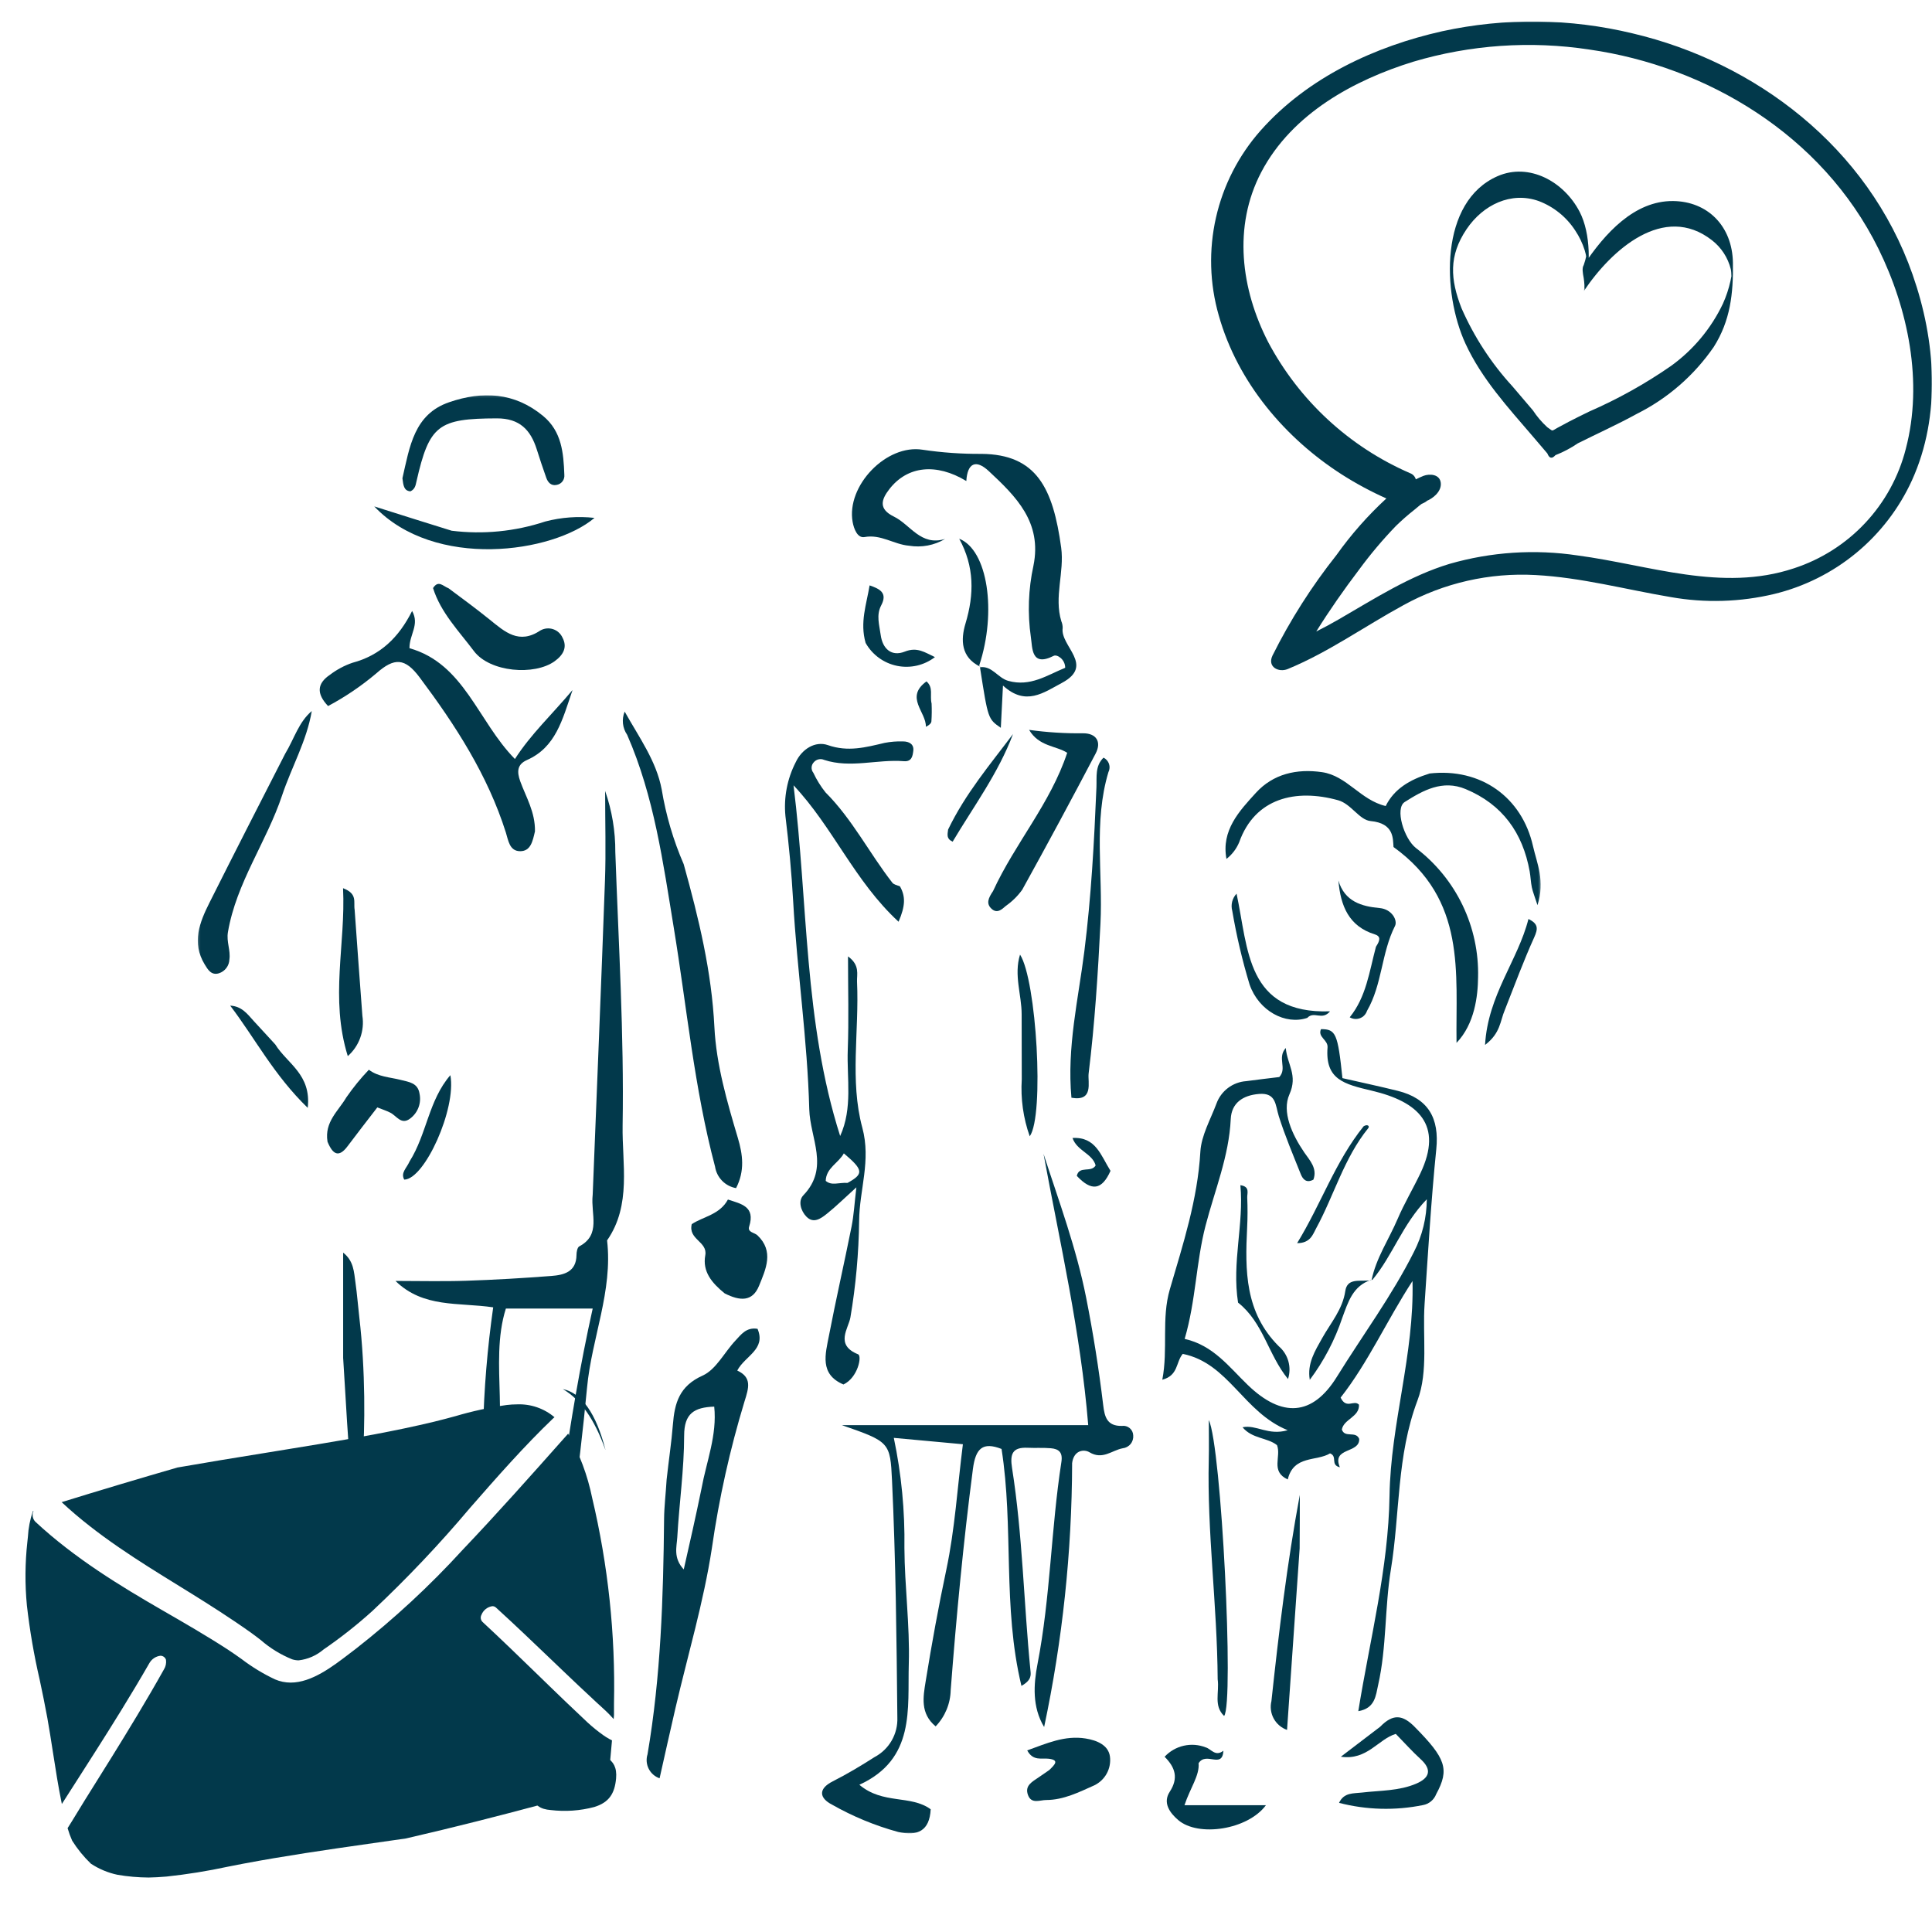 <svg width="900" height="900" viewBox="0 0 900 900" fill="none" xmlns="http://www.w3.org/2000/svg">
<g clip-path="url(#clip0_687_566)">
<mask id="mask0_687_566" style="mask-type:luminance" maskUnits="userSpaceOnUse" x="92" y="184" width="626" height="671">
<path d="M717.703 184.133H92.139V854.062H717.703V184.133Z" fill="white"/>
</mask>
<g mask="url(#mask0_687_566)">
<path d="M276.086 556.856C278.05 507.264 280.082 458.694 281.822 410.114C282.298 396.866 281.895 383.583 281.895 368.461C285.089 377.613 286.692 387.243 286.636 396.935C288.132 439.401 290.744 481.925 290.038 524.377C289.742 542.011 294.283 561.319 282.803 577.826C285.548 601.453 275.618 623.366 273.466 646.456C269.77 686.183 263.619 725.695 260.026 765.484C259.079 775.989 257.745 717.619 262.091 688.087C265.9 662.176 270.137 636.397 276.1 609.572H235.657C231.575 622.455 232.461 636.448 232.818 650.382C233.928 693.928 223.284 699.398 225.024 666.318C225.459 647.137 227.037 628 229.752 609.007C213.537 606.624 197.189 609.406 184.231 596.706C195.167 596.706 206.111 596.99 217.021 596.63C230.324 596.195 243.628 595.41 256.902 594.385C262.776 593.931 268.472 592.481 268.555 584.61C268.555 583.235 268.941 581.09 269.842 580.612C280.093 575.163 275.171 565.752 276.068 556.86" fill="#02394B"/>
<path d="M499.435 681.793C499.315 723.038 494.946 764.161 486.398 804.513C480.759 795.188 481.483 784.597 483.314 775.157C489.353 744.009 489.591 712.26 494.437 681.041C495.136 676.535 493.23 674.966 489.501 674.646C485.897 674.34 482.294 674.592 478.691 674.426C471.639 674.106 470.403 677.305 471.455 683.884C476.392 715.158 476.9 746.863 480.038 778.321C480.233 780.25 480.59 782.7 475.826 785.345C466.948 748.58 472.309 711.426 466.559 674.977C457.803 671.554 454.48 674.671 453.226 684.269C448.755 718.533 445.523 752.902 442.867 787.336C442.736 793.639 440.236 799.661 435.862 804.207C428.576 798.208 430.054 790.413 431.203 783.287C434.017 765.869 437.177 748.486 440.835 731.219C444.86 712.217 445.98 692.949 448.553 672.781L416.369 669.816C419.919 686.675 421.576 703.877 421.309 721.103C421.41 739.097 423.874 757.091 423.352 775.049C422.732 796.092 426.483 819.43 400.323 831.414C411.299 840.703 424.191 835.995 433.549 842.83C433.048 852.874 427.477 855.49 418.358 853.389C407.593 850.443 397.24 846.161 387.542 840.642C381.943 837.762 380.75 833.444 387.957 829.802C394.641 826.415 401.105 822.539 407.414 818.509C410.743 816.746 413.505 814.08 415.381 810.817C417.258 807.554 418.172 803.828 418.019 800.068C417.659 763.277 417.273 726.49 415.54 689.735C414.697 671.813 414.416 671.641 392.18 663.885H506.933C503.395 620.472 493.778 579.165 486.11 537.501C493.316 559.692 501.413 581.483 505.957 604.44C509.248 621.057 511.897 637.743 513.906 654.499C514.558 660.024 515.667 664.382 522.633 664.249C523.27 664.154 523.921 664.195 524.541 664.368C525.162 664.541 525.739 664.843 526.236 665.254C526.732 665.664 527.136 666.175 527.422 666.752C527.707 667.329 527.868 667.96 527.893 668.603C528.044 670.059 527.61 671.514 526.687 672.651C525.765 673.788 524.428 674.513 522.971 674.667C517.909 675.632 513.639 680.199 507.506 676.513C504.933 674.969 500.094 675.534 499.406 681.793" fill="#02394B"/>
<path d="M638.921 596.411C641.004 586.072 646.989 577.373 651.05 567.865C654.152 560.595 658.256 553.754 661.661 546.607C672.471 523.862 660.627 513.192 639.08 508.099C626.108 505.026 617.251 502.917 618.422 487.946C618.699 484.369 613.709 483.156 615.366 479.413C622.296 479.413 623.186 481.425 625.358 502.24C633.797 504.166 642.503 506.016 651.14 508.161C665.38 511.702 670.551 520.89 669.077 535.342C666.645 559.285 665.268 583.344 663.632 607.369C662.609 622.448 665.434 638.874 660.328 652.355C650.563 678.166 652.206 705.006 647.915 731.205C645.014 748.911 645.998 767.164 642.013 784.828C640.888 789.823 640.64 795.793 632.749 797.128C638.204 763.357 646.776 730.55 647.295 696.793C647.803 663.202 658.88 630.999 657.997 596.746C646.146 614.913 637.303 634.803 624.508 651.052C627.218 656.699 630.734 651.847 633.066 654.366C633.34 660.125 626.014 660.977 625.084 665.926C626.454 670.036 631.57 666.383 633.17 670.291C633.48 677.23 620.198 674.077 624.162 683.517C619.539 682.398 623.261 678.479 619.586 677.039C613.334 680.865 602.611 677.788 599.883 689.189C591.689 685.428 596.972 678.54 594.882 673.21C590.439 669.636 583.326 670.295 578.826 664.879C585.247 663.518 590.716 668.902 599.854 666.246C579.172 657.879 572.372 635.008 550.976 630.69C547.697 634.537 549.019 640.709 541.445 642.731C544.209 628.405 540.959 614.261 544.962 600.596C551.124 579.547 557.894 558.774 559.173 536.537C559.613 528.94 563.901 521.519 566.668 514.109C567.715 511.207 569.585 508.672 572.049 506.812C574.514 504.953 577.467 503.849 580.548 503.637C585.863 502.917 591.189 502.312 595.941 501.726C599.75 497.616 594.803 492.866 598.964 488.187C599.635 495.946 604.679 500.826 600.669 509.78C597.037 517.906 601.869 528.494 607.605 536.89C610.08 540.489 613.781 544.224 611.835 549.522C608.571 551.285 606.913 549.385 605.933 546.927C602.377 537.998 598.6 529.131 595.718 519.986C594.086 514.818 594.583 508.927 586.465 509.604C578.93 510.23 573.68 513.814 573.327 521.307C572.52 538.653 565.857 554.549 561.591 570.971C557.145 588.105 557.109 605.804 551.862 623.712C565.249 626.72 572.592 636.847 581.334 645.247C597.188 660.513 611.406 659.704 622.739 641.407C634.745 622.017 648.412 603.619 658.663 583.178C662.573 575.593 664.626 567.19 664.656 558.659C653.273 570.438 648.895 584.639 639.415 596.087C638.755 596.332 638.914 596.447 638.914 596.447" fill="#02394B"/>
<path d="M419.255 412.939C421.878 417.585 421.777 422.019 418.585 429.378C398.046 410.449 388.033 385.307 369.659 365.83C376.452 420.349 374.369 475.861 391.38 529.196C397.315 516.125 394.421 502.381 394.922 489.011C395.444 475.084 395.037 461.124 395.037 445.526C400.727 449.654 399.077 453.933 399.239 457.424C400.302 480.097 395.776 503.385 401.693 525.294C405.858 540.705 400.334 554.272 400.219 568.678C400.034 583.763 398.675 598.811 396.154 613.685C395.308 618.799 388.782 626.475 399.722 630.88C401.642 631.654 399.65 641.756 392.915 644.945C381.651 640.169 384.505 630.754 386.162 622.171C389.441 605.196 393.304 588.342 396.695 571.374C397.74 566.137 398.021 560.754 398.932 553.103C393.329 558.17 389.467 561.999 385.24 565.378C382.491 567.57 379.017 570.186 375.673 566.782C373.043 564.101 371.663 559.476 374.232 556.809C386.584 543.933 377.345 530.279 376.985 516.718C376.124 484.279 371.313 452.209 369.49 419.885C368.744 406.619 367.49 393.365 365.887 380.179C365.041 371.529 366.702 362.818 370.672 355.084C373.555 348.909 379.795 345.054 385.665 347.106C395.052 350.388 403.321 348.128 412.07 346.066C414.895 345.519 417.773 345.289 420.649 345.382C423.485 345.382 425.86 346.638 425.442 349.819C425.146 352.047 424.826 354.901 421.053 354.595C408.687 353.609 396.219 358.017 383.921 353.99C383.111 353.627 382.206 353.536 381.34 353.731C380.474 353.925 379.694 354.395 379.118 355.07C378.489 355.721 378.118 356.579 378.074 357.483C378.03 358.387 378.317 359.277 378.88 359.986C380.406 363.246 382.312 366.314 384.559 369.127C397.059 381.626 404.972 397.45 415.698 411.208C416.304 411.982 417.529 412.288 419.302 412.925M394.846 551.03C402.453 546.826 402.251 545.005 393.095 537.282C390.634 541.799 384.808 544.073 384.656 550.101C387.51 552.476 390.45 550.824 394.846 551.03Z" fill="#02394B"/>
<path d="M310.534 689.304C311.532 680.076 312.811 671.878 313.459 663.633C314.252 653.589 316.439 645.668 327.318 640.795C333.576 637.991 337.432 629.97 342.588 624.499C345.215 621.718 347.633 618.158 352.89 619.019C356.955 628.642 347.053 631.553 343.442 638.452C350.332 641.659 348.847 646.42 346.829 652.819C340.025 675.175 334.944 698.019 331.631 721.15C327.786 746.284 320.428 770.878 314.648 795.724C312.169 806.381 309.82 817.062 307.262 828.398C305.056 827.634 303.235 826.041 302.186 823.959C301.137 821.876 300.941 819.466 301.641 817.242C307.842 780.948 308.991 744.304 309.355 707.6C309.409 701.842 310.126 696.084 310.534 689.332M326.799 693.352C329.116 680.756 334.106 668.553 332.715 655.262C323.271 655.59 318.724 658.501 318.706 668.729C318.684 684.521 316.411 700.298 315.506 716.104C315.25 720.57 313.506 725.698 318.518 731.104C321.459 718.148 324.067 706.668 326.806 693.349" fill="#02394B"/>
<path d="M456.426 310.836C462.191 309.994 464.739 315.806 469.715 317.181C479.974 320.017 487.681 314.576 496.21 311.081C496.192 307.061 492.383 304.729 490.848 305.514C480.233 310.912 480.99 301.641 480.222 296.837C478.626 285.751 479.031 274.469 481.418 263.526C485.523 243.279 473.3 231.277 460.599 219.444C454.567 213.819 450.65 215.755 450.149 224.076C436.129 215.597 422.692 217.026 414.3 227.855C410.466 232.803 409.18 237.111 416.419 240.649C424.141 244.427 428.919 254.54 440.262 251.064C435.208 254.062 429.255 255.178 423.456 254.216C416.401 253.619 410.394 248.782 402.727 250.178C399.412 250.783 397.765 246.309 397.196 243.182C394.151 226.372 412.881 206.755 429.82 209.508C438.891 210.853 448.052 211.497 457.222 211.433C482.907 211.646 490.56 227.441 494.336 255.116C495.904 266.571 490.92 277.99 494.412 289.409C494.835 290.409 495.046 291.486 495.032 292.572C493.814 301.076 510.165 309.847 494.671 318.124C486.121 322.673 477.822 329.097 467.225 319.351C466.811 327.449 466.526 333.045 466.223 339.044C460.274 334.941 460.274 334.941 456.61 311.473C456.574 310.653 456.448 310.851 456.448 310.851" fill="#02394B"/>
<path d="M665.852 360.335C689.915 357.575 708.983 371.452 714.111 394.081C715.977 402.323 719.826 410.233 716.222 421.655C714.853 417.416 714.024 415.433 713.592 413.378C713.08 410.927 713.026 408.379 712.579 405.907C709.337 387.934 699.9 374.748 682.759 367.59C671.949 363.081 662.887 368.224 654.376 373.6C649.692 376.562 654.016 390.688 659.619 395.057C668.863 402.098 676.304 411.228 681.332 421.698C686.36 432.167 688.831 443.678 688.542 455.286C688.445 463.996 686.975 476.969 678.507 485.808C678.053 453.199 683.278 419.176 649.155 394.574C648.816 390.864 649.594 383.515 638.485 382.479C633.199 381.986 629.448 374.486 623.352 372.787C603.649 367.302 584.606 371.707 577.255 392.365C575.983 395.415 573.942 398.086 571.331 400.116C568.845 386.844 577.262 377.854 585.06 369.314C593.095 360.519 604.035 357.996 615.853 359.702C627.434 361.371 633.762 372.719 645.508 375.479C649.432 367.561 656.599 363.243 665.859 360.364" fill="#02394B"/>
<path d="M318.489 402.549C325.563 427.993 331.508 452.616 332.798 478.484C333.67 495.91 338.671 513.17 343.716 530.081C346.022 537.818 347.042 545.437 342.887 553.473C340.414 553.039 338.139 551.841 336.384 550.047C334.629 548.254 333.482 545.955 333.104 543.476C323.404 506.951 319.974 469.347 313.877 432.211C308.865 401.703 304.725 371.031 292.153 342.308C291.075 340.743 290.404 338.935 290.202 337.046C290 335.157 290.273 333.247 290.996 331.49C297.904 343.805 305.737 354.523 308.238 367.716C310.206 379.708 313.649 391.411 318.489 402.56" fill="#02394B"/>
<path d="M249.206 387.283C248.143 391.868 247.235 396.496 242.36 396.521C237.315 396.55 236.785 391.422 235.658 387.848C227.168 361.008 212.146 337.824 195.481 315.555C188.711 306.514 183.781 306.133 175.241 313.727C168.328 319.56 160.817 324.647 152.833 328.903C147.298 323.098 147.716 318.358 153.734 314.32C156.894 311.913 160.423 310.031 164.183 308.746C177.155 305.302 185.803 296.949 191.975 284.608C195.578 291.054 190.663 295.556 190.754 301.955C216.283 309.196 222.556 335.964 239.866 353.573C247.314 341.985 256.895 333.106 266.711 321.45C261.911 335.539 258.888 348.081 245.451 354.066C240.843 356.117 240.767 359.547 242.349 363.955C245.04 371.369 249.364 378.293 249.206 387.283Z" fill="#02394B"/>
<path d="M159.852 632.683C159.852 615.607 159.852 599.574 159.852 583.523C164.842 587.417 164.896 592.621 165.595 597.534C166.359 602.874 166.752 608.265 167.379 613.624C173.166 663.223 166.658 719.336 163.941 691.798C162.039 672.494 161.185 653.082 159.859 632.683" fill="#02394B"/>
<path d="M132.896 351.028C137.148 343.942 139.101 336.446 145.233 331.235C142.888 345.137 135.796 357.38 131.408 370.534C124.165 392.231 110.112 411.165 106.185 434.197C105.41 438.732 107.485 442.662 106.862 446.966C106.809 448.415 106.308 449.812 105.428 450.966C104.548 452.119 103.332 452.972 101.947 453.408C98.409 454.441 96.841 451.727 95.317 449.204C89.221 439.106 92.972 429.702 97.569 420.529C109.1 397.54 120.796 374.64 132.881 351.039" fill="#02394B"/>
<path d="M462.61 415.077C472.911 392.692 489.274 374.41 497.143 350.679C491.933 347.325 484.06 347.84 479.397 340.009C487.74 341.161 496.156 341.692 504.577 341.596C510.663 341.567 513.268 345.555 510.378 351.046C499.215 372.315 487.819 393.46 476.19 414.479C474.098 417.39 471.529 419.926 468.591 421.983C466.743 423.588 464.584 425.711 461.99 423.422C459.176 420.932 460.477 418.244 462.61 415.088" fill="#02394B"/>
<path d="M169.307 841.61C162.547 843.125 156.393 843.629 153.593 837.093C150.433 829.705 157.423 827.157 161.758 823.975C172.957 815.756 184.343 811.711 191.305 812.891C193.391 818.811 185.965 817.537 184.765 821.974C190.552 824.771 196.465 821.233 202.161 822.061C206.125 822.633 212.193 820.488 212.157 826.862C212.128 832.526 209.703 838.122 202.266 838.691C191.564 839.504 180.877 840.49 169.31 841.613" fill="#02394B"/>
<path d="M187.467 222.788C190.862 207.982 192.894 192.975 209.238 187.372C224.786 182.017 239.697 182.765 252.986 193.756C261.684 200.954 262.513 210.991 262.891 221.175C263.006 222.268 262.701 223.363 262.036 224.238C261.371 225.114 260.397 225.703 259.313 225.886C256.755 226.426 255.252 224.756 254.477 222.586C252.906 218.188 251.447 213.755 250.035 209.307C247.152 200.198 242.01 194.861 231.442 194.893C204.183 194.976 199.992 197.952 194.004 224.292C193.604 226.055 193.359 227.858 191.197 228.884C188.101 228.639 187.889 226.066 187.467 222.788Z" fill="#02394B"/>
<path d="M337.645 602.561C331.537 597.616 327.159 592.337 328.546 584.761C329.717 578.352 320.482 577.441 322.251 570.254C327.4 566.789 335.295 565.889 339.093 558.789C345.219 560.826 351.989 561.952 348.984 571.384C348.123 574.098 351.456 574.134 352.843 575.455C360.669 582.894 356.764 591.185 353.585 598.984C350.501 606.541 344.628 606.056 337.645 602.547" fill="#02394B"/>
<path d="M208.993 274.067C215.821 279.127 222.069 283.762 228.127 288.642C235.196 294.347 241.761 300.4 251.8 293.659C252.684 293.165 253.661 292.859 254.67 292.763C255.678 292.666 256.696 292.78 257.658 293.097C258.62 293.414 259.506 293.927 260.258 294.605C261.011 295.282 261.614 296.109 262.03 297.031C264.383 301.443 262.48 305.049 258.401 308.008C249.033 314.81 228.202 313.201 220.743 303.264C213.76 293.969 205.271 285.324 201.729 273.948C204.219 270.098 206.244 272.966 208.993 274.067Z" fill="#02394B"/>
<path d="M499.114 511.36C496.953 487.788 502.321 465.514 505.136 443.112C508.328 417.697 509.708 392.253 510.767 366.734C510.966 361.991 510.047 356.844 514.064 352.939C514.663 353.232 515.198 353.64 515.637 354.141C516.076 354.642 516.411 355.225 516.622 355.857C516.833 356.488 516.916 357.155 516.866 357.819C516.816 358.483 516.634 359.13 516.331 359.723C509.384 382.928 513.809 406.764 512.638 430.26C511.466 453.617 509.971 476.919 507.128 500.078C506.634 504.087 509.65 513.231 499.118 511.363" fill="#02394B"/>
<path d="M272.926 814.51C279.628 817.872 287.948 818.062 286.997 828.47C286.352 835.531 283.714 839.648 276.85 841.768C270.225 843.531 263.323 844.012 256.517 843.186C251.833 842.826 248.128 840.983 248.19 835.268C248.247 829.46 252.874 829.377 256.553 829.057C262.134 828.575 267.791 828.931 275.686 828.931C266.04 816.061 248.449 817.573 240.057 802.53C253.75 804.689 262.588 810.415 272.926 814.496" fill="#02394B"/>
<path d="M643.004 804.308C649.014 798.19 653.478 798.837 659.02 804.452C673.513 819.124 675.347 824.159 669.041 835.761C668.543 837.066 667.719 838.221 666.646 839.115C665.574 840.01 664.289 840.615 662.915 840.872C649.962 843.508 636.577 843.156 623.78 839.842C626.101 834.894 630.493 835.524 634.453 835.042C642.968 834.038 651.749 834.34 659.806 830.86C665.845 828.247 667.279 824.504 661.788 819.48C657.849 815.882 654.271 811.872 650.207 807.712C641.955 810.213 636.9 820.135 624.623 818.35C631.527 813.1 636.965 808.965 643.025 804.315" fill="#02394B"/>
<path d="M567.241 782.261C567.014 747.41 562.261 713.765 563.094 679.885C563.231 674.354 563.112 668.815 563.112 661.531C568.978 673.634 574.952 793.457 570.239 799.366C565.252 794.566 568.077 788.509 567.241 782.268" fill="#02394B"/>
<path d="M488.896 824.458C491.371 822.011 493.58 819.931 488.625 819.294C485.245 818.862 481.275 820.528 478.514 815.4C487.472 812.193 495.99 808.281 505.755 809.861C510.915 810.696 516.327 812.884 517.055 818.261C517.404 820.969 516.893 823.719 515.594 826.122C514.296 828.525 512.275 830.46 509.816 831.656C502.718 834.826 495.497 838.493 487.364 838.515C484.381 838.515 480.518 840.501 478.9 836.255C477.181 831.738 480.968 829.971 483.865 827.938C485.332 826.909 486.845 825.948 488.91 824.461" fill="#02394B"/>
<path d="M152.562 531.801C151.088 522.591 157.668 517.499 161.315 511.241C164.473 506.667 167.987 502.349 171.825 498.328C176.268 501.679 181.641 501.779 186.703 503.071C190.584 504.061 194.659 504.432 195.441 509.506C195.889 511.638 195.72 513.852 194.955 515.892C194.189 517.931 192.858 519.711 191.117 521.022C186.952 524.261 184.786 519.828 181.832 518.33C179.947 517.377 177.908 516.729 175.767 515.876C171.015 522.062 166.399 527.957 161.916 533.949C157.877 539.348 155.07 537.969 152.548 531.808" fill="#02394B"/>
<path d="M210.405 247.231C225.07 249.052 239.957 247.587 253.983 242.941C261.466 240.972 269.249 240.4 276.94 241.253C257.569 257.646 202.457 265.531 174.34 235.905C187.561 240.091 198.515 243.556 210.405 247.231Z" fill="#02394B"/>
<path d="M569.922 815.554C569.381 824.235 561.887 815.745 558.345 821.388C558.885 827.034 554.406 832.976 551.779 840.926H589.725C581.251 852.392 558.215 855.883 548.85 847.846C544.886 844.453 541.561 839.803 544.915 834.66C549.03 828.352 547.546 823.378 542.519 818.368C544.907 815.795 548.018 814.002 551.444 813.225C554.87 812.448 558.451 812.723 561.717 814.014C564.214 814.734 566.124 818.487 569.922 815.554Z" fill="#02394B"/>
<path d="M605.421 721.376C603.414 750.206 601.487 778.033 599.555 805.859C596.893 804.919 594.675 803.025 593.331 800.545C591.987 798.065 591.613 795.175 592.28 792.435C595.718 760.456 599.523 728.516 605.501 696.382C605.501 704.379 605.501 712.375 605.425 721.376" fill="#02394B"/>
<path d="M165.206 423.825C166.414 440.927 167.603 457.057 168.81 473.183C169.343 476.635 169 480.165 167.812 483.451C166.625 486.736 164.631 489.671 162.014 491.987C153.597 464.884 161.088 439.923 159.805 413.756C166.741 416.415 164.579 420.14 165.21 423.833" fill="#02394B"/>
<path d="M475.978 502.794C475.96 491.998 475.935 482.281 475.924 472.525C475.924 463.355 472.216 454.261 475.171 444.691C482.82 456.467 486.586 519.655 479.689 529.339C476.673 520.833 475.411 511.801 475.978 502.794Z" fill="#02394B"/>
<path d="M640.968 441.028C642.769 438.293 643.49 436.216 640.438 435.27C628.338 431.505 624.479 422.026 623.478 410.157C626.36 420.004 634.331 422.246 642.683 423.009C648.488 423.538 651.129 428.81 649.846 431.34C643.461 443.936 643.926 458.594 636.806 470.898C636.549 471.682 636.118 472.398 635.546 472.992C634.974 473.587 634.275 474.045 633.501 474.332C632.728 474.62 631.899 474.73 631.077 474.654C630.255 474.578 629.46 474.317 628.753 473.892C636.439 464.399 637.822 452.843 640.975 441.024" fill="#02394B"/>
<path d="M456.657 310.588C447.595 306.252 447.476 298.061 449.76 290.475C453.85 276.875 453.951 263.962 446.834 250.959C460.167 256.217 464.382 285.102 456.174 309.941C456.43 310.844 456.534 310.66 456.657 310.588Z" fill="#02394B"/>
<path d="M576.736 606.812C573.788 588.011 579.51 570.323 577.817 552.109C582.415 552.761 580.919 555.856 581.009 557.867C581.211 562.546 581.204 567.224 580.966 571.903C579.968 591.869 579.918 611.339 595.675 627.109C597.832 628.944 599.394 631.377 600.164 634.1C600.934 636.823 600.876 639.714 599.999 642.404C590.695 631.01 588.519 616.086 576.75 606.819" fill="#02394B"/>
<path d="M403.235 299.493C400.497 289.877 403.639 281.586 405.094 272.693C409.861 274.334 413.566 276.177 410.499 281.999C408.089 286.57 409.649 291.202 410.254 295.751C411.123 302.268 415.32 305.993 421.475 303.549C427.301 301.232 430.843 303.938 435.528 306.104C433.049 308.009 430.189 309.358 427.141 310.06C424.094 310.762 420.931 310.801 417.868 310.174C414.804 309.547 411.912 308.268 409.387 306.425C406.862 304.582 404.764 302.218 403.235 299.493Z" fill="#02394B"/>
<path d="M608.982 474.169C598.821 477.599 586.389 470.959 582.105 458.63C578.698 447.369 576.002 435.906 574.034 424.308C573.653 422.913 573.637 421.444 573.988 420.042C574.34 418.64 575.047 417.351 576.041 416.3C581.575 442.064 580.505 472.42 619.575 471.118C615.857 475.613 612.16 470.783 608.982 474.169Z" fill="#02394B"/>
<path d="M128.215 486.52C133.786 495.517 145.125 500.473 143.349 516.081C127.574 500.808 118.782 483.638 107.233 468.461C112.656 468.735 115.254 472.373 118.18 475.612C121.319 479.089 124.565 482.472 128.212 486.52" fill="#02394B"/>
<path d="M190.79 541.05C198.879 528.166 199.621 512.619 209.797 500.854C212.679 516.484 197.791 549.406 188.307 549.511C186.556 546.272 189.388 544.26 190.79 541.05Z" fill="#02394B"/>
<path d="M701.038 470.398C698.768 475.659 699.074 481.238 691.795 486.765C693.118 463.506 707.106 447.455 712.01 428.104C716.712 430.375 716.489 432.689 714.669 436.709C709.79 447.484 705.69 458.608 701.041 470.391" fill="#02394B"/>
<path d="M441.664 386.437C449.739 369.656 461.255 356.117 471.91 341.934C465.085 360.151 453.565 375.644 443.783 392.08C440.871 390.781 441.329 388.942 441.664 386.437Z" fill="#02394B"/>
<path d="M635.235 524.654C637.156 523.513 638.118 524.654 637.379 525.553C626.087 539.477 621.482 556.834 613.1 572.23C611.576 575.026 610.448 579.122 604.247 579.111C615.45 560.84 621.946 541.208 635.235 524.654Z" fill="#02394B"/>
<path d="M517.318 545.426C513.275 554.517 508.404 555.014 501.615 547.769C502.696 542.846 508.321 546.466 510.393 542.896C508.85 537.3 501.694 536.152 499.615 530.117C510.49 529.483 512.8 538.265 517.318 545.426Z" fill="#02394B"/>
<path d="M638.712 596.228C630.191 599.009 627.993 606.607 625.312 613.826C621.843 624.224 616.724 633.999 610.149 642.775C608.827 635.163 612.671 629.168 615.932 623.323C619.921 616.205 625.42 610.007 626.685 601.435C627.571 595.414 632.947 596.89 637.984 596.501C638.914 596.411 638.763 596.303 638.705 596.228" fill="#02394B"/>
<path d="M433.971 327.74C434.098 330.499 434.069 333.262 433.884 336.018C433.794 336.928 432.955 337.763 431.315 338.569C431.488 331.616 421.388 324.84 431.593 317.419C434.94 320.384 433.066 323.897 433.967 327.73" fill="#02394B"/>
</g>
<mask id="mask1_687_566" style="mask-type:luminance" maskUnits="userSpaceOnUse" x="271" y="10" width="630" height="325">
<path d="M900 10H271.856V334.661H900V10Z" fill="white"/>
</mask>
<g mask="url(#mask1_687_566)">
<path d="M737.767 135.646C750.659 116.349 775.093 94.468 797.477 111.894C801.835 115.269 804.929 120.011 806.261 125.357C806.773 127.358 806.315 131.493 806.899 126.436C806.726 127.915 806.441 129.413 806.124 130.863C805.323 134.498 804.149 138.041 802.622 141.436C797.124 153.009 788.786 163.005 778.383 170.497C766.419 178.792 753.671 185.897 740.321 191.712C737.129 193.259 733.951 194.828 730.802 196.466C729.058 197.373 727.32 198.305 725.588 199.262C722.388 201.04 723.696 200.914 720.81 199.039C718.244 196.7 715.981 194.048 714.075 191.147C710.912 187.444 707.726 183.744 704.584 180.009C694.712 169.25 686.686 156.939 680.828 143.57C675.574 130.089 674.839 119.178 683.148 106.812C690.841 95.364 703.946 89.07 716.799 93.658C723.781 96.304 729.733 101.108 733.789 107.37C735.699 110.209 737.189 113.308 738.214 116.572C738.386 117.234 738.574 117.896 738.747 118.551C739.107 121.207 739.28 121.25 739.251 118.706C739.446 116.096 739.361 116.198 738.995 119.012C738.693 120.519 738.283 122.003 737.77 123.453C736.614 127.12 738.902 132.033 737.767 135.646C741.165 124.849 741.1 108.802 735.871 98.693C728.546 84.521 712.288 75.689 697.677 82.045C670.526 93.871 671.751 136.405 682.669 160.071C690.272 176.586 702.617 189.92 714.09 203.347C715.771 205.319 717.453 207.29 719.134 209.26C719.704 209.922 720.262 210.577 720.824 211.239C721.737 213.59 722.986 213.855 724.572 212.034C728.252 210.594 731.758 208.742 735.021 206.514C744.173 201.925 753.506 197.744 762.503 192.788C776.892 185.586 789.219 174.86 798.334 161.611C806.088 149.375 807.472 136.733 807.259 122.406C806.996 105.16 795.322 93.809 779.392 93.651C761.292 93.478 747.564 108.806 737.781 123.453C735.962 126.177 739.547 133.004 737.781 135.646" fill="#02394B"/>
</g>
<mask id="mask2_687_566" style="mask-type:luminance" maskUnits="userSpaceOnUse" x="271" y="10" width="630" height="325">
<path d="M900 10H271.856V334.661H900V10Z" fill="white"/>
</mask>
<g mask="url(#mask2_687_566)">
<path d="M890.989 127.977C870.046 68.118 817.334 28.955 760.615 15.571C731.475 8.524 701.113 8.179 671.82 14.56C640.878 21.484 609.375 35.879 587.251 60.79C577.017 72.35 569.864 86.298 566.453 101.347C563.042 116.396 563.481 132.061 567.732 146.896C576.589 178.432 599.023 204.344 625.024 221.003C631.669 225.249 638.624 228.991 645.829 232.199C637.188 240.153 629.4 248.984 622.592 258.549C611.049 273.089 601.055 288.79 592.771 305.399C590.249 310.732 595.686 313.388 599.855 311.672C618.841 303.859 635.715 291.749 653.771 281.913C672.558 271.547 693.892 266.682 715.322 267.878C736.621 269.008 757.358 274.625 778.354 278.152C794.335 280.974 810.727 280.478 826.508 276.695C840.533 273.294 853.601 266.753 864.722 257.566C875.844 248.379 884.728 236.787 890.704 223.666C904.331 193.544 901.712 158.635 890.989 127.984M887.782 209.145C884.492 222.052 877.986 233.919 868.871 243.641C859.755 253.363 848.326 260.625 835.646 264.75C802.053 275.932 768.431 263.21 734.891 258.747C714.95 255.758 694.597 257.098 675.221 262.677C656.754 268.266 640.327 278.872 623.565 288.567C620.124 290.554 616.668 292.422 613.166 294.171C619.342 284.252 626.036 274.701 633.052 265.445C638.329 258.257 644.082 251.431 650.272 245.011C653.043 242.309 655.957 239.759 659.003 237.37C660.214 236.388 661.37 235.333 662.646 234.441C661.204 235.438 666.206 232.767 664.274 233.487C667.406 232.328 671.647 228.999 671.164 224.908C670.681 220.816 665.921 220.614 663.118 221.669C661.885 222.129 660.722 222.748 659.54 223.299C659.357 222.638 659.017 222.03 658.548 221.529C658.079 221.028 657.496 220.647 656.848 220.42C628.529 208.132 605.229 186.603 590.764 159.359C578.106 134.739 574.279 105.509 587.55 80.184C601.938 52.74 631.15 37.153 658.347 28.753C684.946 20.842 712.968 18.906 740.404 23.085C794.706 30.844 848.74 62.575 875.023 115.827C888.848 143.837 895.994 178.029 887.782 209.134" fill="#02394B"/>
</g>
<mask id="mask3_687_566" style="mask-type:luminance" maskUnits="userSpaceOnUse" x="0" y="564" width="629" height="326">
<path d="M628.144 564.85H0V889.511H628.144V564.85Z" fill="white"/>
</mask>
<g mask="url(#mask3_687_566)">
<path d="M69.255 874.626C64.388 874.595 59.531 874.167 54.734 873.348C50.323 872.413 46.127 870.663 42.36 868.187C39.02 864.978 36.083 861.374 33.615 857.456C32.775 855.561 32.065 853.612 31.489 851.622C32.138 850.618 32.721 849.675 33.291 848.743C35.258 845.468 37.301 842.171 39.279 838.972L39.398 838.774C43.636 831.999 47.868 825.221 52.096 818.441C59.573 806.37 68.311 792.09 76.368 777.673C77.208 776.336 77.545 774.744 77.319 773.182C77.141 772.633 76.793 772.155 76.324 771.818C75.856 771.481 75.291 771.302 74.714 771.307C73.67 771.441 72.671 771.811 71.793 772.39C70.915 772.969 70.181 773.741 69.648 774.647C60.964 789.762 51.858 804.254 44.9 815.198C42.238 819.402 39.495 823.681 36.919 827.704L32.311 834.902C31.284 836.539 30.149 838.324 28.812 840.372C27.162 832.401 25.904 824.296 24.69 816.458L24.621 816.03C23.818 810.862 22.989 805.521 22.056 800.299C20.975 794.339 19.721 788.337 18.496 782.532L18.46 782.37C15.834 771.011 13.856 759.512 12.536 747.929C11.583 738.066 11.655 728.13 12.748 718.282C12.82 717.67 12.882 717.051 12.947 716.425L12.993 716.004V715.975C13.214 711.879 13.999 707.833 15.325 703.951C15.325 703.951 15.429 703.915 15.613 703.861C15.227 704.69 15.103 705.616 15.259 706.517C15.415 707.418 15.843 708.249 16.485 708.9C34.84 725.987 56.391 738.997 75.157 749.851L75.427 750.006C85.607 755.875 96.132 761.939 106.221 768.493C108.286 769.842 110.379 771.325 112.411 772.761L112.57 772.872C117.404 776.56 122.614 779.726 128.114 782.319C130.423 783.313 132.912 783.822 135.425 783.816C145.179 783.816 154.883 776.381 162.695 770.404L162.774 770.339C163.774 769.574 164.75 768.833 165.704 768.118C183.577 754.143 200.247 738.698 215.541 721.945C231.647 705.031 247.494 687.181 262.823 669.924L262.945 669.791L264.577 667.956L264.653 667.837C269.944 677.174 273.726 687.286 275.859 697.801C283.296 729.174 286.71 761.365 286.021 793.598C286.021 795.326 286.021 797.107 286.021 798.892L285.949 799.799C285.927 800.137 285.898 800.475 285.873 800.81C285.693 800.605 285.512 800.411 285.34 800.227C283.459 798.125 281.336 796.186 279.286 794.314L279.232 794.282L277.964 793.123C272.198 787.797 266.53 782.402 262.239 778.307L259.742 775.917L257.248 773.535C248.748 765.394 239.953 756.98 231.056 748.875C230.59 748.443 229.974 748.208 229.337 748.22C228.208 748.389 227.143 748.854 226.252 749.568C225.36 750.282 224.675 751.219 224.264 752.284C223.99 752.804 223.888 753.398 223.974 753.98C224.059 754.563 224.327 755.102 224.74 755.523C233.366 763.508 241.963 771.858 250.28 779.926L250.424 780.059L252.348 781.931L256.171 785.645C260.747 790.071 266.066 795.218 271.341 800.144L271.86 800.63C274.177 802.909 276.638 805.037 279.228 807C279.344 807.083 279.459 807.169 279.589 807.245C279.718 807.32 279.816 807.414 279.927 807.497C281.531 808.753 283.262 809.838 285.091 810.736C284.086 822.489 283.178 830.472 283.005 831.951V832.008L282.763 832.08C275.11 834.308 234.631 845.936 189.111 856.423C183.177 857.272 177.246 858.12 171.318 858.967C151.626 861.771 132.373 864.585 113.355 868.169C111.575 868.508 109.752 868.864 107.99 869.217L106.152 869.577C96.704 871.615 87.154 873.15 77.543 874.176C74.494 874.435 71.781 874.583 69.255 874.626ZM139.158 773.459C138.12 773.454 137.088 773.29 136.099 772.973C130.769 770.821 125.835 767.794 121.502 764.019C119.993 762.853 118.436 761.651 116.89 760.546C107.244 753.687 97.141 747.303 89.415 742.502C87.776 741.483 86.136 740.479 84.493 739.457L83.337 738.738C64.661 727.221 45.355 715.288 28.715 699.762C46.432 694.274 65.086 688.699 82.652 683.625C95.952 681.293 109.514 679.091 122.63 676.967L123.841 676.769L125.542 676.496C132.871 675.308 140.448 674.07 147.882 672.839C164.396 670.083 183.572 666.772 202.136 662.309C205.531 661.492 209.047 660.539 212.15 659.7C219.959 657.386 227.928 655.65 235.993 654.507C237.619 654.309 239.255 654.208 240.893 654.205C247.252 653.956 253.472 656.101 258.322 660.215C258.249 660.278 258.172 660.337 258.092 660.391C257.999 660.45 257.911 660.516 257.829 660.589C244.1 673.721 231.308 688.314 218.967 702.429C204.761 719.297 189.581 735.322 173.505 750.423C166.324 756.912 158.716 762.914 150.732 768.388L150.649 768.453C147.393 771.217 143.391 772.957 139.148 773.455L139.158 773.459ZM282.003 675.333C276.958 661.158 270.472 651.919 262.185 647.09C270.991 648.911 277.679 658.412 282.032 675.333H282.003Z" fill="#02394B"/>
</g>
</g>
<defs>
<clipPath id="clip0_687_566">
<rect width="900" height="900" fill="white"/>
</clipPath>
</defs>
</svg>
